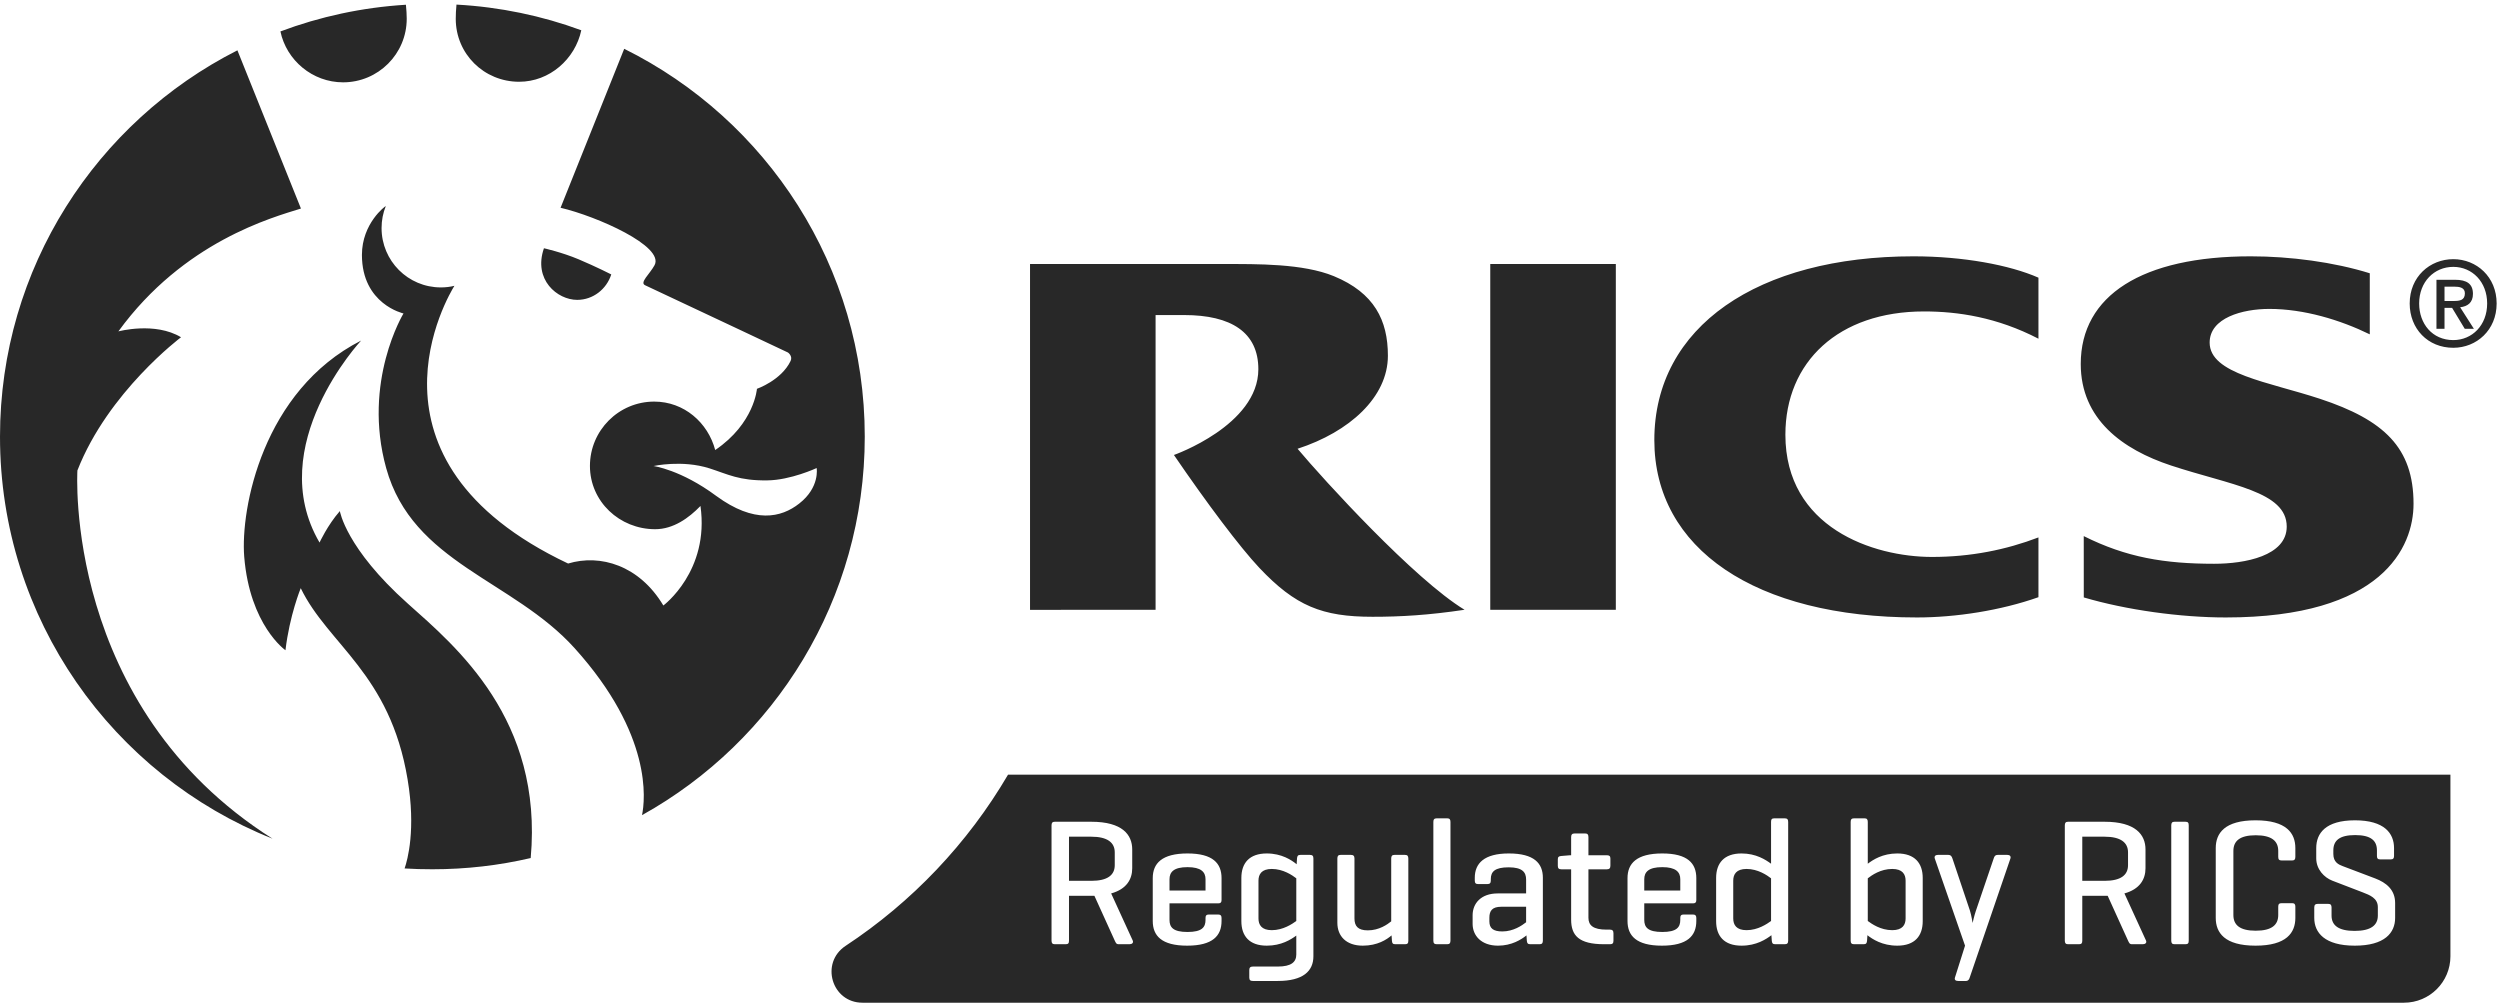<?xml version="1.0" encoding="UTF-8"?> <svg xmlns="http://www.w3.org/2000/svg" xmlns:xlink="http://www.w3.org/1999/xlink" width="369px" height="148px" viewBox="0 0 369 148"><!-- Generator: Sketch 53.2 (72643) - https://sketchapp.com --><title>rics-logo</title><desc>Created with Sketch.</desc><g id="Page-1" stroke="none" stroke-width="1" fill="none" fill-rule="evenodd"><g id="REGULATED-BY-RICS-LOGO-BLACK" fill="#282828"><g id="rics-logo" transform="translate(0, 0.678)"><path d="M191.522,65.561 C199.19,63.066 204.854,57.942 204.854,51.823 C204.854,46.604 202.856,42.555 196.886,40.086 C192.329,38.212 185.574,38.292 180.61,38.292 L152.032,38.292 L152.032,89.336 L170.564,89.325 L170.564,45.824 L174.781,45.824 C181.72,45.824 185.732,48.368 185.732,53.82 C185.732,62.091 173.271,66.477 173.271,66.477 C178.137,73.598 183.002,80.082 185.886,83.143 C191.208,88.772 195.145,90.359 202.593,90.359 C206.721,90.359 210.833,90.123 216.169,89.325 C208.77,84.833 195.428,70.215 191.522,65.561 Z M219.962,89.325 L238.496,89.325 L238.496,38.292 L219.962,38.292 L219.962,89.325 Z M360.81,43.748 L360.81,41.632 L362.245,41.632 C362.96,41.632 363.817,41.737 363.817,42.611 C363.817,43.661 363.032,43.748 362.139,43.748 L360.81,43.748 Z M365.007,42.699 C365.007,41.229 364.115,40.618 362.367,40.618 L359.621,40.618 L359.621,47.856 L360.81,47.856 L360.81,44.762 L361.929,44.762 L363.8,47.856 L365.147,47.856 L363.118,44.674 C364.202,44.552 365.007,44.01 365.007,42.699 Z M244.179,64.275 C244.179,80.341 259.124,90.459 282.941,90.459 C288.668,90.459 295.302,89.437 300.875,87.468 L300.875,78.645 C296.091,80.473 290.863,81.527 285.181,81.527 C276.431,81.527 263.523,77.178 263.523,63.487 C263.523,52.732 271.364,45.29 283.988,45.29 C288.989,45.29 294.746,46.142 300.875,49.316 L300.875,40.307 C296.622,38.433 289.748,37.155 282.431,37.155 C259.472,37.155 244.179,47.512 244.179,64.275 Z M362.104,49.519 C358.992,49.519 357.067,47.087 357.067,44.115 C357.067,40.933 359.271,38.712 362.104,38.712 C364.902,38.712 367.104,40.933 367.104,44.115 C367.104,47.315 364.902,49.519 362.104,49.519 Z M362.104,37.576 C358.642,37.576 355.67,40.181 355.67,44.115 C355.67,47.84 358.345,50.655 362.104,50.655 C365.532,50.655 368.504,48.05 368.504,44.115 C368.504,40.181 365.532,37.576 362.104,37.576 Z M117.968,73.644 C115.294,75.751 111.324,76.632 105.726,72.528 C100.486,68.641 96.458,68.11 96.458,68.11 C96.458,68.11 100.665,67.165 104.71,68.447 C107.452,69.329 109.079,70.279 113.242,70.227 C116.692,70.198 120.538,68.406 120.538,68.406 C120.538,68.406 121.047,71.237 117.968,73.644 Z M92.133,6.526 L82.741,29.987 C88.087,31.244 98.099,35.659 96.615,38.46 C95.9,39.785 94.356,41.037 95.226,41.429 C104.884,45.957 116.305,51.354 116.305,51.354 C116.305,51.354 117.038,51.868 116.692,52.599 C115.323,55.461 111.725,56.711 111.725,56.711 C111.725,56.711 111.352,61.826 105.565,65.748 C104.491,61.698 100.967,58.597 96.564,58.597 C91.315,58.597 87.075,62.867 87.075,68.095 C87.075,73.35 91.449,77.433 96.703,77.433 C99.381,77.433 101.677,75.782 103.389,74.002 C104.748,83.617 97.911,88.693 97.911,88.693 C94.356,82.755 88.599,81.068 83.852,82.499 C51.453,67.171 66.357,42.67 67.072,41.506 C66.432,41.667 65.766,41.745 65.077,41.745 C60.222,41.745 56.319,37.821 56.319,32.985 C56.319,31.838 56.536,30.745 56.945,29.741 C56.894,29.71 53.42,32.272 53.42,36.95 C53.42,44.228 59.556,45.588 59.556,45.588 C59.556,45.588 53.451,55.625 57.001,68.418 C60.898,82.462 75.715,84.9 84.822,95.002 C96.334,107.773 95.226,117.384 94.762,119.638 C114.368,108.735 127.639,87.797 127.639,63.766 C127.639,38.681 113.179,16.961 92.133,6.526 Z M342.434,58.188 C334.816,55.679 326.144,54.52 326.144,49.888 C326.144,46.229 330.994,44.918 334.952,44.918 C340.063,44.918 345.401,46.532 349.78,48.67 L349.78,39.657 C344.474,38.004 338.036,37.155 332.207,37.155 C316.206,37.155 307.118,42.91 307.118,53.045 C307.118,61.215 313.308,65.675 320.437,68.028 C329.252,70.937 337.521,71.849 337.521,77.048 C337.521,81.376 331.357,82.535 326.806,82.535 C319.52,82.535 313.85,81.604 307.561,78.449 L307.566,87.502 C313.85,89.358 321.841,90.459 328.525,90.459 C351.645,90.459 356.238,80.082 356.238,73.685 C356.238,65.393 351.875,61.309 342.434,58.188 Z M76.623,11.39 C81.126,11.39 84.894,8.04 85.798,3.79 C80.002,1.656 73.802,0.35 67.376,0 C67.302,0.639 67.269,1.6 67.269,2.1 C67.269,7.274 71.438,11.39 76.623,11.39 Z M50.638,11.474 C55.83,11.474 60.033,7.269 60.033,2.082 C60.033,1.545 59.988,0.682 59.913,0.022 C53.429,0.419 47.2,1.78 41.391,3.961 C42.283,8.22 46.123,11.474 50.638,11.474 Z M85.196,43.583 C87.536,43.583 89.524,42.005 90.223,39.828 C90.223,39.828 88.018,38.699 85.402,37.595 C82.935,36.556 80.286,35.964 80.286,35.964 C78.675,40.603 82.257,43.583 85.196,43.583 Z M60.185,88.406 C51.038,80.237 50.163,74.758 50.163,74.758 C48.334,76.842 47.165,79.404 47.165,79.404 C38.811,65.12 53.299,49.59 53.299,49.59 C38.777,56.99 35.483,74.404 36.046,81.489 C36.875,91.639 42.134,95.298 42.134,95.298 C42.741,90.133 44.389,86.136 44.389,86.136 C48.439,94.494 57.564,98.707 60.161,114.357 C61.398,121.743 60.161,126.222 59.718,127.506 C61.074,127.592 62.441,127.626 63.81,127.626 C68.821,127.626 73.665,127.058 78.332,125.969 C80.177,105.473 67.302,94.758 60.185,88.406 Z M11.426,68.759 C15.959,57.164 26.72,49.1 26.72,49.1 C22.874,46.78 17.473,48.234 17.473,48.234 C27.129,34.971 40.184,31.428 44.419,30.103 L35.042,6.75 C14.262,17.283 0,38.854 0,63.766 C0,90.696 16.663,113.731 40.231,123.115 C9.259,103.543 11.426,68.759 11.426,68.759 L11.426,68.759 Z" id="Fill-1"></path><path d="M314.097,127.02 L314.097,125.132 C314.097,123.696 313.034,122.818 310.641,122.818 L307.345,122.818 L307.345,129.333 L310.641,129.333 C313.034,129.333 314.097,128.481 314.097,127.02 Z M279.299,127.579 C277.57,127.579 276.269,128.509 275.684,128.961 L275.684,135.261 C276.269,135.687 277.57,136.615 279.299,136.615 C280.813,136.615 281.267,135.818 281.267,134.888 L281.267,129.307 C281.267,128.376 280.813,127.579 279.299,127.579 Z M245.352,127.313 C243.331,127.313 242.693,128.029 242.693,129.094 L242.693,130.769 L248.01,130.769 L248.01,129.094 C248.01,128.029 247.346,127.313 245.352,127.313 Z M255.826,129.307 L255.826,134.888 C255.826,135.818 256.276,136.615 257.792,136.615 C259.467,136.615 260.824,135.687 261.408,135.261 L261.408,128.961 C260.824,128.509 259.467,127.579 257.792,127.579 C256.276,127.579 255.826,128.376 255.826,129.307 Z M219.831,134.781 L219.831,135.313 C219.831,136.35 220.416,136.803 221.746,136.803 C223.367,136.803 224.643,135.926 225.254,135.446 L225.254,133.16 L221.586,133.16 C220.256,133.16 219.831,133.746 219.831,134.781 Z M164.537,127.02 L164.537,125.132 C164.537,123.696 163.474,122.818 161.081,122.818 L157.784,122.818 L157.784,129.333 L161.081,129.333 C163.474,129.333 164.537,128.481 164.537,127.02 Z M175.277,127.313 C173.256,127.313 172.619,128.029 172.619,129.094 L172.619,130.769 L177.935,130.769 L177.935,129.094 C177.935,128.029 177.271,127.313 175.277,127.313 Z M353.521,134.809 C353.521,136.988 352.006,138.902 347.566,138.902 C343.127,138.902 341.585,136.988 341.585,134.809 L341.585,133.267 C341.585,132.895 341.744,132.735 342.09,132.735 L343.659,132.735 C344.004,132.735 344.137,132.895 344.137,133.267 L344.137,134.463 C344.137,135.898 345.146,136.723 347.54,136.723 C349.932,136.723 350.969,135.898 350.969,134.463 L350.969,133.214 C350.969,131.885 349.771,131.433 348.735,131.033 L344.243,129.307 C343.073,128.854 341.877,127.656 341.877,126.009 L341.877,124.493 C341.877,122.314 343.26,120.4 347.592,120.4 C351.926,120.4 353.36,122.314 353.36,124.493 L353.36,125.665 C353.36,126.009 353.228,126.169 352.883,126.169 L351.313,126.169 C350.942,126.169 350.836,126.009 350.836,125.665 L350.836,124.84 C350.836,123.404 349.959,122.58 347.619,122.58 C345.28,122.58 344.401,123.404 344.401,124.84 L344.401,125.372 C344.401,126.595 345.2,126.939 345.759,127.152 L350.597,128.986 C352.191,129.598 353.521,130.636 353.521,132.603 L353.521,134.809 Z M338.794,125.798 C338.794,126.169 338.661,126.328 338.314,126.328 L336.772,126.328 C336.4,126.328 336.268,126.169 336.268,125.798 L336.268,124.92 C336.268,123.483 335.338,122.606 332.945,122.606 C330.553,122.606 329.648,123.483 329.648,124.92 L329.648,134.384 C329.648,135.818 330.553,136.695 332.945,136.695 C335.338,136.695 336.268,135.818 336.268,134.384 L336.268,133.134 C336.268,132.788 336.4,132.63 336.772,132.63 L338.314,132.63 C338.661,132.63 338.794,132.788 338.794,133.134 L338.794,134.809 C338.794,136.988 337.492,138.902 332.918,138.902 C328.346,138.902 327.044,136.988 327.044,134.809 L327.044,124.493 C327.044,122.314 328.346,120.4 332.918,120.4 C337.492,120.4 338.794,122.314 338.794,124.493 L338.794,125.798 Z M323.056,138.157 C323.056,138.53 322.95,138.689 322.577,138.689 L320.956,138.689 C320.61,138.689 320.478,138.53 320.478,138.157 L320.478,121.145 C320.478,120.772 320.61,120.613 320.956,120.613 L322.577,120.613 C322.95,120.613 323.056,120.772 323.056,121.145 L323.056,138.157 Z M316.276,138.689 L314.682,138.689 C314.31,138.689 314.257,138.477 314.097,138.157 L311.093,131.539 L307.345,131.539 L307.345,138.157 C307.345,138.53 307.238,138.689 306.866,138.689 L305.244,138.689 C304.899,138.689 304.767,138.53 304.767,138.157 L304.767,121.145 C304.767,120.772 304.899,120.613 305.244,120.613 L310.641,120.613 C315.214,120.613 316.676,122.527 316.676,124.707 L316.676,127.472 C316.676,129.094 315.852,130.556 313.565,131.192 L316.756,138.157 C316.889,138.477 316.649,138.689 316.276,138.689 Z M296.738,126.035 L290.73,143.607 C290.65,143.874 290.518,144.113 290.173,144.113 L289.03,144.113 C288.657,144.113 288.444,143.953 288.551,143.607 L290.039,138.902 L285.574,126.035 C285.467,125.69 285.68,125.505 286.025,125.505 L287.594,125.505 C287.938,125.505 288.072,125.718 288.179,126.035 L290.758,133.719 C290.997,134.463 291.129,135.446 291.156,135.553 C291.182,135.42 291.395,134.489 291.635,133.771 L294.267,126.035 C294.373,125.69 294.506,125.505 294.851,125.505 L296.286,125.505 C296.632,125.505 296.845,125.69 296.738,126.035 Z M283.793,135.286 C283.793,137.468 282.622,138.902 280.044,138.902 C277.811,138.902 276.375,137.944 275.631,137.36 L275.577,138.157 C275.551,138.53 275.445,138.689 275.073,138.689 L273.664,138.689 C273.292,138.689 273.159,138.53 273.159,138.157 L273.159,120.64 C273.159,120.268 273.292,120.107 273.664,120.107 L275.206,120.107 C275.551,120.107 275.684,120.268 275.684,120.64 L275.684,126.807 C276.455,126.222 277.864,125.292 280.044,125.292 C282.622,125.292 283.793,126.727 283.793,128.907 L283.793,135.286 Z M263.934,138.157 C263.934,138.53 263.801,138.689 263.429,138.689 L262.02,138.689 C261.646,138.689 261.541,138.53 261.514,138.157 L261.461,137.36 C260.69,137.944 259.255,138.902 257.049,138.902 C254.47,138.902 253.3,137.468 253.3,135.286 L253.3,128.907 C253.3,126.727 254.47,125.292 257.049,125.292 C259.202,125.292 260.61,126.222 261.408,126.807 L261.408,120.64 C261.408,120.268 261.514,120.107 261.887,120.107 L263.429,120.107 C263.801,120.107 263.934,120.268 263.934,120.64 L263.934,138.157 Z M250.376,132.177 C250.376,132.497 250.243,132.655 249.924,132.655 L242.693,132.655 L242.693,135.101 C242.693,136.19 243.225,136.882 245.352,136.882 C247.479,136.882 248.01,136.19 248.01,135.101 L248.01,134.809 C248.01,134.463 248.143,134.304 248.515,134.304 L249.871,134.304 C250.217,134.304 250.376,134.463 250.376,134.809 L250.376,135.261 C250.376,137.44 249.074,138.902 245.299,138.902 C241.523,138.902 240.221,137.44 240.221,135.261 L240.221,128.934 C240.221,126.754 241.577,125.292 245.352,125.292 C249.1,125.292 250.376,126.754 250.376,128.934 L250.376,132.177 Z M238.146,138.185 C238.146,138.557 237.988,138.689 237.642,138.689 L236.765,138.689 C233.017,138.689 231.9,137.388 231.9,135.048 L231.9,127.631 L230.438,127.631 C230.065,127.631 229.933,127.472 229.933,127.1 L229.933,126.169 C229.933,125.823 230.065,125.69 230.438,125.665 L231.741,125.558 L231.9,125.558 L231.9,122.873 C231.9,122.501 232.059,122.342 232.404,122.342 L233.973,122.342 C234.318,122.342 234.452,122.501 234.452,122.873 L234.452,125.558 L237.189,125.558 C237.536,125.558 237.695,125.69 237.695,126.035 L237.695,127.1 C237.695,127.472 237.536,127.631 237.189,127.631 L234.452,127.631 L234.452,134.781 C234.452,135.898 235.144,136.536 237.137,136.536 L237.642,136.536 C237.988,136.536 238.146,136.695 238.146,137.068 L238.146,138.185 Z M227.727,138.157 C227.727,138.53 227.594,138.689 227.248,138.689 L225.866,138.689 C225.493,138.689 225.387,138.53 225.359,138.157 L225.307,137.388 C224.537,137.999 223.128,138.902 221.106,138.902 C218.634,138.902 217.358,137.414 217.358,135.687 L217.358,134.41 C217.358,132.683 218.581,131.192 221.054,131.192 L225.254,131.192 L225.254,129.146 C225.254,128.056 224.695,127.339 222.676,127.339 C220.654,127.339 220.044,127.977 220.044,129.066 L220.044,129.279 C220.044,129.65 219.911,129.811 219.539,129.811 L218.157,129.811 C217.811,129.811 217.678,129.65 217.678,129.279 L217.678,128.881 C217.678,126.754 219.06,125.292 222.702,125.292 C226.451,125.292 227.727,126.754 227.727,128.881 L227.727,138.157 Z M214.089,138.157 C214.089,138.53 213.956,138.689 213.61,138.689 L212.068,138.689 C211.697,138.689 211.563,138.53 211.563,138.157 L211.563,120.64 C211.563,120.268 211.697,120.107 212.068,120.107 L213.61,120.107 C213.956,120.107 214.089,120.268 214.089,120.64 L214.089,138.157 Z M207.869,138.185 C207.869,138.557 207.735,138.689 207.39,138.689 L205.955,138.689 C205.582,138.689 205.476,138.557 205.449,138.185 L205.396,137.388 C204.679,137.999 203.322,138.902 201.143,138.902 C198.697,138.902 197.395,137.493 197.395,135.526 L197.395,126.035 C197.395,125.665 197.527,125.505 197.873,125.505 L199.415,125.505 C199.761,125.505 199.919,125.665 199.919,126.035 L199.919,134.888 C199.919,136.006 200.425,136.643 201.887,136.643 C203.562,136.643 204.785,135.766 205.343,135.313 L205.343,126.035 C205.343,125.665 205.476,125.505 205.822,125.505 L207.39,125.505 C207.735,125.505 207.869,125.665 207.869,126.035 L207.869,138.185 Z M193.858,140.471 C193.858,142.651 192.344,144.113 188.595,144.113 L184.926,144.113 C184.554,144.113 184.394,143.979 184.394,143.607 L184.394,142.491 C184.394,142.146 184.554,141.985 184.926,141.985 L188.595,141.985 C190.589,141.985 191.333,141.321 191.333,140.205 L191.333,137.414 C190.536,137.999 189.127,138.902 186.974,138.902 C184.394,138.902 183.225,137.468 183.225,135.286 L183.225,128.907 C183.225,126.727 184.394,125.292 186.974,125.292 C189.18,125.292 190.642,126.274 191.386,126.887 L191.438,126.035 C191.466,125.665 191.572,125.505 191.944,125.505 L193.353,125.505 C193.726,125.505 193.858,125.665 193.858,126.035 L193.858,140.471 Z M180.301,132.177 C180.301,132.497 180.168,132.655 179.849,132.655 L172.619,132.655 L172.619,135.101 C172.619,136.19 173.15,136.882 175.277,136.882 C177.404,136.882 177.935,136.19 177.935,135.101 L177.935,134.809 C177.935,134.463 178.068,134.304 178.44,134.304 L179.796,134.304 C180.142,134.304 180.301,134.463 180.301,134.809 L180.301,135.261 C180.301,137.44 178.999,138.902 175.224,138.902 C171.449,138.902 170.146,137.44 170.146,135.261 L170.146,128.934 C170.146,126.754 171.502,125.292 175.277,125.292 C179.025,125.292 180.301,126.754 180.301,128.934 L180.301,132.177 Z M166.717,138.689 L165.122,138.689 C164.75,138.689 164.696,138.477 164.537,138.157 L161.533,131.539 L157.784,131.539 L157.784,138.157 C157.784,138.53 157.678,138.689 157.306,138.689 L155.684,138.689 C155.339,138.689 155.206,138.53 155.206,138.157 L155.206,121.145 C155.206,120.772 155.339,120.613 155.684,120.613 L161.081,120.613 C165.654,120.613 167.116,122.527 167.116,124.707 L167.116,127.472 C167.116,129.094 166.291,130.556 164.006,131.192 L167.196,138.157 C167.329,138.477 167.089,138.689 166.717,138.689 Z M148.783,113.667 C142.836,123.815 134.614,132.469 124.816,138.927 C121.019,141.43 122.752,147.321 127.3,147.321 L354.831,147.321 C358.615,147.321 361.682,144.254 361.682,140.471 L361.682,113.667 L148.783,113.667 Z M185.751,129.307 L185.751,134.888 C185.751,135.818 186.202,136.615 187.717,136.615 C189.392,136.615 190.749,135.687 191.333,135.261 L191.333,128.961 C190.749,128.509 189.392,127.579 187.717,127.579 C186.202,127.579 185.751,128.376 185.751,129.307 L185.751,129.307 Z" id="Fill-4"></path></g></g></g></svg> 